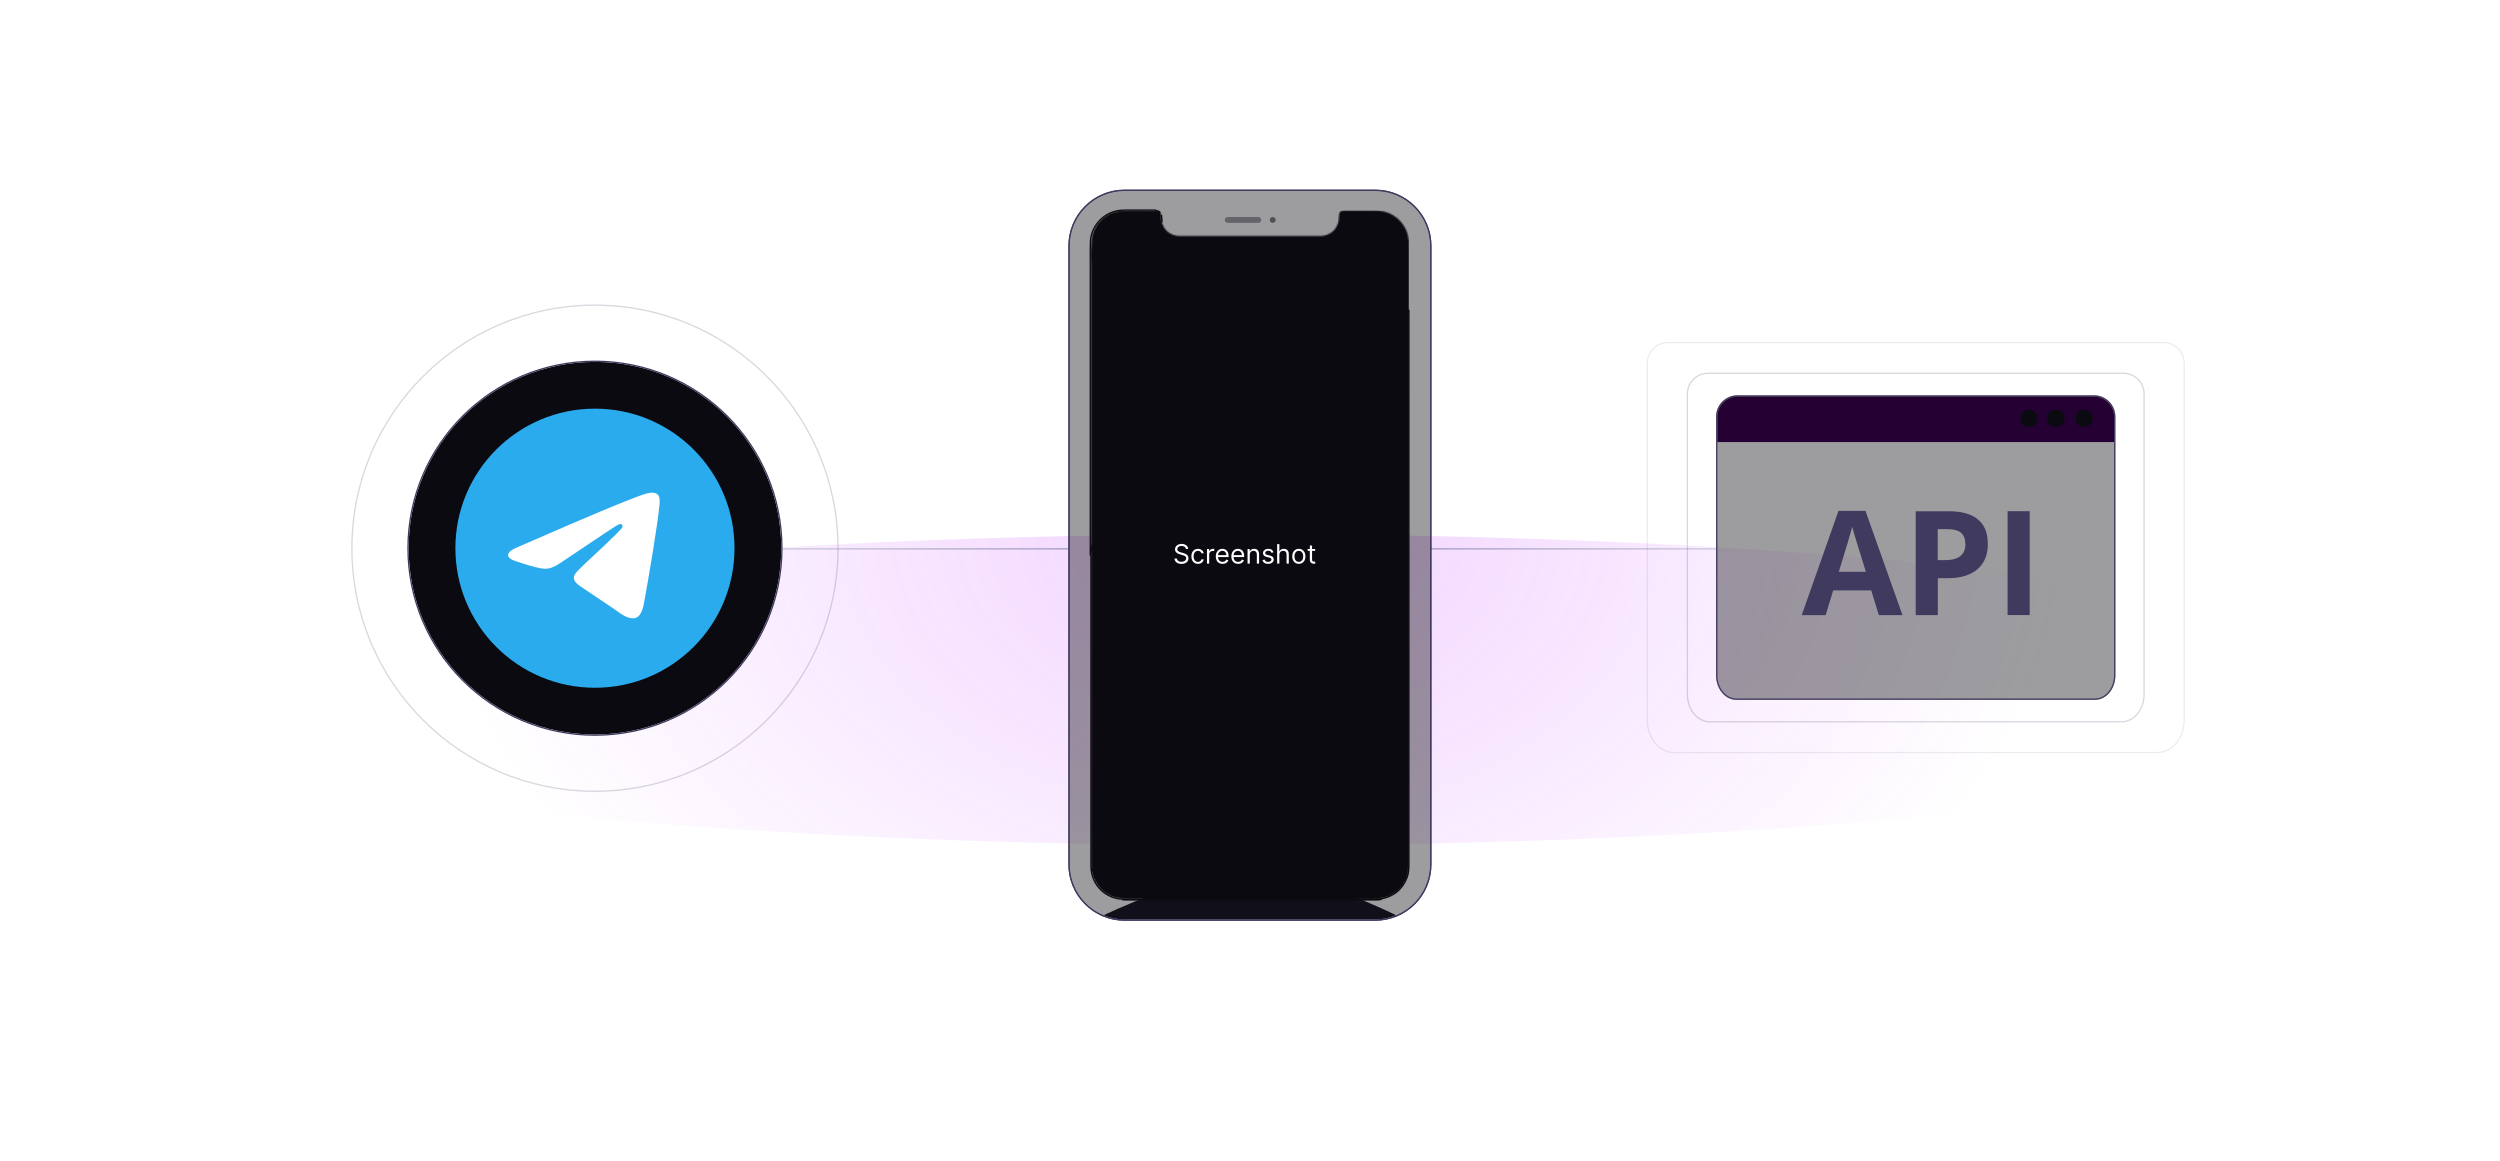 <svg width="1872" height="869" viewBox="0 0 1872 869" fill="none" xmlns="http://www.w3.org/2000/svg">
<mask id="mask0_4001_5147" style="mask-type:alpha" maskUnits="userSpaceOnUse" x="260" y="-69" width="1352" height="938">
<ellipse cx="936" cy="400" rx="676" ry="469" fill="url(#paint0_radial_4001_5147)"/>
</mask>
<g mask="url(#mask0_4001_5147)">
<mask id="path-2-inside-1_4001_5147" fill="white">
<path d="M0 52H1872V171.5H0V52Z"/>
</mask>
<path d="M0 53H1872V51H0V53Z" fill="white" fill-opacity="0.05" mask="url(#path-2-inside-1_4001_5147)"/>
<mask id="path-4-inside-2_4001_5147" fill="white">
<path d="M0 171.5H1872V291H0V171.5Z"/>
</mask>
<path d="M0 172.5H1872V170.5H0V172.5Z" fill="white" fill-opacity="0.05" mask="url(#path-4-inside-2_4001_5147)"/>
<mask id="path-6-inside-3_4001_5147" fill="white">
<path d="M0 291H1872V410.5H0V291Z"/>
</mask>
<path d="M0 292H1872V290H0V292Z" fill="white" fill-opacity="0.05" mask="url(#path-6-inside-3_4001_5147)"/>
<mask id="path-8-inside-4_4001_5147" fill="white">
<path d="M0 410.5H1872V530H0V410.5Z"/>
</mask>
<path d="M0 411.5H1872V409.5H0V411.5Z" fill="white" fill-opacity="0.05" mask="url(#path-8-inside-4_4001_5147)"/>
<mask id="path-10-inside-5_4001_5147" fill="white">
<path d="M0 530H1872V649.5H0V530Z"/>
</mask>
<path d="M0 531H1872V529H0V531Z" fill="white" fill-opacity="0.05" mask="url(#path-10-inside-5_4001_5147)"/>
<mask id="path-12-inside-6_4001_5147" fill="white">
<path d="M0 649.5H1872V769H0V649.5Z"/>
</mask>
<path d="M0 650.5H1872V648.5H0V650.5ZM1872 768H0V770H1872V768Z" fill="white" fill-opacity="0.05" mask="url(#path-12-inside-6_4001_5147)"/>
<mask id="path-14-inside-7_4001_5147" fill="white">
<path d="M187.2 52H374.4V769H187.2V52Z"/>
</mask>
<path d="M188.2 769V52H186.2V769H188.2Z" fill="white" fill-opacity="0.05" mask="url(#path-14-inside-7_4001_5147)"/>
<mask id="path-16-inside-8_4001_5147" fill="white">
<path d="M374.4 52H561.6V769H374.4V52Z"/>
</mask>
<path d="M375.4 769V52H373.4V769H375.4Z" fill="white" fill-opacity="0.05" mask="url(#path-16-inside-8_4001_5147)"/>
<mask id="path-18-inside-9_4001_5147" fill="white">
<path d="M561.6 52H748.8V769H561.6V52Z"/>
</mask>
<path d="M562.6 769V52H560.6V769H562.6Z" fill="white" fill-opacity="0.05" mask="url(#path-18-inside-9_4001_5147)"/>
<mask id="path-20-inside-10_4001_5147" fill="white">
<path d="M748.8 52H936V769H748.8V52Z"/>
</mask>
<path d="M749.8 769V52H747.8V769H749.8Z" fill="white" fill-opacity="0.05" mask="url(#path-20-inside-10_4001_5147)"/>
<mask id="path-22-inside-11_4001_5147" fill="white">
<path d="M936 52H1123.2V769H936V52Z"/>
</mask>
<path d="M937 769V52H935V769H937Z" fill="white" fill-opacity="0.05" mask="url(#path-22-inside-11_4001_5147)"/>
<mask id="path-24-inside-12_4001_5147" fill="white">
<path d="M1123.2 52H1310.4V769H1123.2V52Z"/>
</mask>
<path d="M1124.2 769V52H1122.2V769H1124.2Z" fill="white" fill-opacity="0.05" mask="url(#path-24-inside-12_4001_5147)"/>
<mask id="path-26-inside-13_4001_5147" fill="white">
<path d="M1310.4 52H1497.6V769H1310.4V52Z"/>
</mask>
<path d="M1311.4 769V52H1309.4V769H1311.4Z" fill="white" fill-opacity="0.05" mask="url(#path-26-inside-13_4001_5147)"/>
<mask id="path-28-inside-14_4001_5147" fill="white">
<path d="M1497.6 52H1684.8V769H1497.6V52Z"/>
</mask>
<path d="M1498.6 769V52H1496.6V769H1498.6Z" fill="white" fill-opacity="0.05" mask="url(#path-28-inside-14_4001_5147)"/>
<g opacity="0.2" filter="url(#filter0_f_4001_5147)">
<ellipse cx="936.5" cy="516.5" rx="869.5" ry="116.5" fill="#BD1CFD"/>
</g>
<path d="M586 411L800 411" stroke="#8980B2"/>
<path d="M1071 411L1285 411" stroke="#8980B2"/>
</g>
<g filter="url(#filter1_bi_4001_5147)">
<path fill-rule="evenodd" clip-rule="evenodd" d="M1285 312C1285 303.163 1292.16 296 1301 296H1568C1576.84 296 1584 303.163 1584 312V505.715C1584 515.767 1577.19 524 1568.87 524H1300.13C1291.81 524 1285 515.767 1285 505.715V312Z" fill="#0B0A10" fill-opacity="0.4"/>
<path d="M1285.5 312C1285.5 303.44 1292.44 296.5 1301 296.5H1568C1576.56 296.5 1583.5 303.44 1583.5 312V505.715C1583.5 515.584 1576.83 523.5 1568.87 523.5H1300.13C1292.17 523.5 1285.5 515.584 1285.5 505.715V312Z" stroke="#413A5F"/>
</g>
<g opacity="0.2" filter="url(#filter2_bi_4001_5147)">
<path d="M1263.5 295C1263.5 286.44 1270.44 279.5 1279 279.5H1590C1598.56 279.5 1605.5 286.44 1605.5 295V519.988C1605.5 531.357 1597.82 540.5 1588.64 540.5H1280.36C1271.18 540.5 1263.5 531.357 1263.5 519.988V295Z" stroke="#413A5F"/>
</g>
<g opacity="0.1" filter="url(#filter3_bi_4001_5147)">
<path d="M1233.5 272C1233.5 263.44 1240.44 256.5 1249 256.5H1620C1628.56 256.5 1635.5 263.44 1635.5 272V539.299C1635.5 552.697 1626.46 563.5 1615.61 563.5H1253.39C1242.54 563.5 1233.5 552.697 1233.5 539.299V272Z" stroke="#413A5F"/>
</g>
<path fill-rule="evenodd" clip-rule="evenodd" d="M1301.03 297H1567.97C1576.23 297 1583 303.729 1583 311.946V331H1286V311.946C1286 303.729 1292.77 297 1301.03 297Z" fill="#240033"/>
<path fill-rule="evenodd" clip-rule="evenodd" d="M1519.27 306.765C1522.85 306.765 1525.79 309.688 1525.79 313.253C1525.79 316.818 1522.85 319.741 1519.27 319.741C1515.69 319.741 1512.75 316.818 1512.75 313.253C1512.75 309.688 1515.69 306.765 1519.27 306.765ZM1539.48 306.765C1543.06 306.765 1546 309.688 1546 313.253C1546 316.818 1543.06 319.741 1539.48 319.741C1535.9 319.741 1532.96 316.818 1532.96 313.253C1532.96 309.688 1535.9 306.765 1539.48 306.765ZM1560.62 306.765C1564.21 306.765 1567.15 309.688 1567.15 313.253C1567.15 316.818 1564.21 319.741 1560.62 319.741C1557.04 319.741 1554.1 316.818 1554.1 313.253C1554.1 309.688 1557.04 306.765 1560.62 306.765Z" fill="#0B0A10"/>
<path d="M1406.89 460.618L1401.16 442.081H1372.71L1367.04 460.618H1349.13L1376.65 382.551H1396.86L1424.59 460.618H1406.82H1406.89ZM1397.22 428.25C1391.99 411.425 1388.97 402.014 1388.4 399.733C1387.76 397.594 1387.33 395.811 1386.97 394.528C1385.82 399.02 1382.45 410.355 1376.86 428.179H1397.22V428.25ZM1451.04 419.41H1456.49C1461.65 419.41 1465.37 418.412 1467.88 416.415C1470.39 414.419 1471.68 411.496 1471.68 407.646C1471.68 403.796 1470.61 400.945 1468.46 399.02C1466.38 397.166 1463.01 396.239 1458.49 396.239H1450.97V419.267L1451.04 419.338V419.41ZM1488.52 407.076C1488.52 415.417 1485.94 421.834 1480.64 426.325C1475.34 430.746 1467.88 432.956 1458.21 432.956H1451.04V460.618H1434.49V382.836H1459.43C1468.89 382.836 1476.13 384.832 1481.07 388.967C1486.02 393.031 1488.45 399.091 1488.45 407.076V407.147L1488.52 407.076ZM1503.29 460.546V382.765H1519.84V460.546H1503.29Z" fill="#413A5F"/>
<g filter="url(#filter4_d_4001_5147)">
<path d="M842.101 688.46H1029.77C1035.33 688.46 1040.64 687.356 1045.47 685.354C1045.47 685.354 980.386 652.583 936.254 652.9C892.122 653.218 826.4 685.354 826.4 685.354C831.237 687.356 836.54 688.46 842.101 688.46Z" fill="#161320"/>
</g>
<g filter="url(#filter5_bi_4001_5147)">
<path d="M801 184.101C801 161.401 819.402 143 842.101 143H1029.77C1052.47 143 1070.87 161.401 1070.87 184.101V647.359C1070.87 670.059 1052.47 688.46 1029.77 688.46H842.101C819.402 688.46 801 670.059 801 647.359V184.101Z" fill="#0B0A10" fill-opacity="0.4"/>
<path d="M842.101 142.5C819.126 142.5 800.5 161.125 800.5 184.101V647.359C800.5 670.335 819.126 688.96 842.101 688.96H1029.77C1052.75 688.96 1071.37 670.335 1071.37 647.359V184.101C1071.37 161.125 1052.75 142.5 1029.77 142.5H842.101Z" stroke="#413A5F"/>
</g>
<g filter="url(#filter6_bi_4001_5147)">
<path d="M842.101 142.5C819.125 142.5 800.5 161.125 800.5 184.101V647.359C800.5 670.335 819.125 688.96 842.101 688.96H1029.77C1052.75 688.96 1071.37 670.335 1071.37 647.359V184.101C1071.37 161.125 1052.75 142.5 1029.77 142.5H842.101Z" stroke="#413A5F"/>
</g>
<path d="M840.847 673.333C828.984 672.956 819.257 664.484 817.228 652.801M840.847 673.333L840.83 673.833C840.83 673.833 840.83 673.833 840.831 673.833C842.562 673.892 844.298 673.887 846.023 673.882C846.513 673.88 847.003 673.879 847.491 673.879H1029.15H1029.17C1030.82 673.879 1032.52 673.879 1034.21 673.569C1034.21 673.569 1034.21 673.569 1034.21 673.569L1034.12 673.077M840.847 673.333C842.568 673.392 844.293 673.387 846.016 673.382C846.508 673.38 847 673.379 847.491 673.379H1029.15C1030.81 673.379 1032.47 673.379 1034.12 673.077M840.847 673.333L1034.12 673.077M817.228 652.801L1054.98 232.24C1054.98 370.514 1054.99 508.791 1055 647.072C1055 650.555 1054.82 653.992 1053.5 657.278C1049.96 666.112 1043.5 671.379 1034.12 673.077M817.228 652.801C816.934 651.097 816.905 649.394 816.905 647.69M817.228 652.801L816.905 647.69M816.905 647.69C816.901 595.68 816.9 543.675 816.902 491.676M816.905 647.69L816.902 491.676M816.902 491.676V416.206V491.676ZM816.399 415.706C816.399 415.725 816.4 415.744 816.402 415.762L868.415 158.909C867.611 158.003 866.564 157.805 865.408 157.808L865.407 157.308C865.407 157.308 865.407 157.308 865.407 157.308C857.606 157.314 849.805 157.316 842.002 157.314L842.002 157.314C840.003 157.316 838.011 157.529 836.057 157.948C825.146 160.267 816.754 170.144 816.478 181.301L816.478 181.301C816.351 186.443 816.37 191.592 816.389 196.731C816.395 198.577 816.402 200.421 816.402 202.264C816.4 273.411 816.399 344.558 816.399 415.706ZM870.155 166.109C869.81 164.55 869.778 162.942 869.744 161.283L869.744 161.26C869.744 161.26 869.744 161.26 869.744 161.259L870.155 166.109Z" stroke="#0B0A10" stroke-linejoin="round"/>
<path opacity="0.4" fill-rule="evenodd" clip-rule="evenodd" d="M917.11 164.698C917.11 163.487 918.108 162.505 919.338 162.504L942.202 162.499C943.433 162.499 944.431 163.481 944.431 164.692C944.431 165.903 943.434 166.885 942.203 166.885L919.34 166.89C918.109 166.891 917.111 165.909 917.11 164.698Z" fill="#13101E"/>
<path opacity="0.546" fill-rule="evenodd" clip-rule="evenodd" d="M950.785 164.691C950.784 163.482 951.78 162.497 953.008 162.497C954.236 162.497 955.232 163.481 955.232 164.69C955.233 165.898 954.237 166.883 953.009 166.883C951.781 166.883 950.785 165.899 950.785 164.691Z" fill="#13101E"/>
<mask id="mask1_4001_5147" style="mask-type:luminance" maskUnits="userSpaceOnUse" x="816" y="157" width="240" height="517">
<path fill-rule="evenodd" clip-rule="evenodd" d="M1055.01 180.049V649.705C1054.92 650.442 1054.82 651.178 1054.72 651.915C1054.65 652.509 1054.66 653.121 1054.51 653.696C1052.06 663.331 1046.18 669.677 1036.47 672.282C1034.93 672.695 1033.34 672.911 1031.78 673.218H841.036C840.547 673.13 840.061 673.02 839.569 672.957C829.305 671.631 822.264 666.193 818.614 656.493C817.324 653.063 817.103 649.462 817.103 645.824C817.115 498.391 817.113 350.959 817.111 203.526C817.111 200.663 817.088 197.8 817.058 194.937C817.053 194.496 816.95 194.055 816.892 193.614V188.49C816.959 187.798 817.045 187.107 817.089 186.414C817.266 183.611 817.174 180.762 817.647 178.011C819.576 166.79 828.829 158.335 840.197 157.825C848.828 157.437 857.488 157.669 866.135 157.693C868.258 157.699 869.358 159.003 869.468 161.175C869.541 162.628 869.556 164.099 869.811 165.524C870.989 172.112 876.49 176.669 883.219 176.678C896.04 176.695 908.862 176.696 921.683 176.697C943.957 176.699 966.231 176.697 988.506 176.69C989.257 176.69 990.019 176.682 990.759 176.566C997.787 175.464 1002.44 170.056 1002.55 162.911C1002.57 162.011 1002.66 161.109 1002.78 160.216C1002.9 159.323 1003.35 158.533 1004.18 158.193C1004.94 157.878 1005.82 157.692 1006.64 157.688C1013.83 157.651 1021.02 157.655 1028.21 157.674C1030.83 157.681 1033.43 157.768 1036.01 158.326C1045.99 160.487 1053.72 169.061 1054.78 179.202C1054.81 179.49 1054.93 179.767 1055.01 180.049Z" fill="white"/>
</mask>
<g mask="url(#mask1_4001_5147)">
<rect x="816.875" y="157.458" width="238.123" height="515.615" fill="#0B0A10"/>
<path d="M888.031 411.091C887.946 410.371 887.6 409.812 886.994 409.415C886.388 409.017 885.645 408.818 884.764 408.818C884.12 408.818 883.557 408.922 883.074 409.131C882.596 409.339 882.222 409.625 881.952 409.99C881.687 410.355 881.554 410.769 881.554 411.233C881.554 411.621 881.646 411.955 881.831 412.234C882.02 412.509 882.262 412.739 882.555 412.923C882.849 413.103 883.157 413.252 883.479 413.371C883.801 413.484 884.097 413.577 884.367 413.648L885.844 414.045C886.223 414.145 886.644 414.282 887.108 414.457C887.577 414.633 888.024 414.872 888.45 415.175C888.881 415.473 889.236 415.857 889.516 416.325C889.795 416.794 889.935 417.369 889.935 418.051C889.935 418.837 889.729 419.547 889.317 420.182C888.91 420.816 888.313 421.321 887.527 421.695C886.746 422.069 885.796 422.256 884.679 422.256C883.637 422.256 882.735 422.088 881.973 421.751C881.216 421.415 880.619 420.946 880.183 420.345C879.752 419.744 879.509 419.045 879.452 418.25H881.27C881.317 418.799 881.502 419.254 881.824 419.614C882.151 419.969 882.563 420.234 883.06 420.409C883.562 420.58 884.101 420.665 884.679 420.665C885.351 420.665 885.955 420.556 886.49 420.338C887.025 420.116 887.449 419.808 887.761 419.415C888.074 419.017 888.23 418.553 888.23 418.023C888.23 417.54 888.095 417.147 887.825 416.844C887.555 416.541 887.2 416.295 886.76 416.105C886.32 415.916 885.844 415.75 885.332 415.608L883.543 415.097C882.406 414.77 881.507 414.304 880.844 413.697C880.181 413.091 879.85 412.298 879.85 411.318C879.85 410.504 880.07 409.794 880.51 409.188C880.955 408.577 881.552 408.103 882.3 407.767C883.053 407.426 883.893 407.256 884.821 407.256C885.759 407.256 886.592 407.424 887.321 407.76C888.05 408.091 888.628 408.546 889.054 409.124C889.485 409.701 889.712 410.357 889.736 411.091H888.031ZM897.035 422.227C896.013 422.227 895.132 421.986 894.393 421.503C893.655 421.02 893.086 420.355 892.689 419.507C892.291 418.66 892.092 417.691 892.092 416.602C892.092 415.494 892.296 414.517 892.703 413.669C893.115 412.817 893.688 412.152 894.422 411.673C895.16 411.19 896.022 410.949 897.007 410.949C897.774 410.949 898.465 411.091 899.081 411.375C899.696 411.659 900.2 412.057 900.593 412.568C900.986 413.08 901.23 413.676 901.325 414.358H899.649C899.521 413.861 899.237 413.42 898.797 413.037C898.361 412.649 897.774 412.455 897.035 412.455C896.382 412.455 895.809 412.625 895.316 412.966C894.829 413.302 894.448 413.778 894.173 414.393C893.903 415.004 893.768 415.722 893.768 416.545C893.768 417.388 893.901 418.122 894.166 418.747C894.436 419.372 894.815 419.857 895.302 420.203C895.795 420.549 896.372 420.722 897.035 420.722C897.471 420.722 897.866 420.646 898.221 420.494C898.576 420.343 898.877 420.125 899.123 419.841C899.37 419.557 899.545 419.216 899.649 418.818H901.325C901.23 419.462 900.996 420.042 900.622 420.558C900.253 421.07 899.763 421.477 899.152 421.78C898.546 422.078 897.84 422.227 897.035 422.227ZM903.775 422V411.091H905.395V412.739H905.508C905.707 412.199 906.067 411.761 906.588 411.425C907.109 411.089 907.696 410.92 908.349 410.92C908.472 410.92 908.626 410.923 908.811 410.928C908.995 410.932 909.135 410.939 909.23 410.949V412.653C909.173 412.639 909.043 412.618 908.839 412.589C908.64 412.556 908.43 412.54 908.207 412.54C907.677 412.54 907.203 412.651 906.787 412.874C906.375 413.091 906.048 413.394 905.807 413.783C905.57 414.166 905.451 414.604 905.451 415.097V422H903.775ZM915.459 422.227C914.407 422.227 913.501 421.995 912.738 421.531C911.981 421.062 911.396 420.409 910.984 419.571C910.577 418.728 910.373 417.748 910.373 416.631C910.373 415.513 910.577 414.528 910.984 413.676C911.396 412.819 911.969 412.152 912.703 411.673C913.441 411.19 914.303 410.949 915.288 410.949C915.856 410.949 916.417 411.044 916.971 411.233C917.525 411.422 918.03 411.73 918.484 412.156C918.939 412.578 919.301 413.136 919.571 413.832C919.841 414.528 919.976 415.385 919.976 416.403V417.114H911.566V415.665H918.271C918.271 415.049 918.148 414.5 917.902 414.017C917.66 413.534 917.315 413.153 916.865 412.874C916.42 412.594 915.894 412.455 915.288 412.455C914.62 412.455 914.043 412.62 913.555 412.952C913.072 413.278 912.7 413.705 912.44 414.23C912.18 414.756 912.049 415.319 912.049 415.92V416.886C912.049 417.71 912.191 418.409 912.476 418.982C912.764 419.55 913.165 419.983 913.676 420.281C914.187 420.575 914.781 420.722 915.459 420.722C915.899 420.722 916.297 420.66 916.652 420.537C917.012 420.409 917.322 420.22 917.582 419.969C917.843 419.713 918.044 419.396 918.186 419.017L919.805 419.472C919.635 420.021 919.348 420.504 918.946 420.92C918.543 421.332 918.046 421.654 917.454 421.886C916.862 422.114 916.197 422.227 915.459 422.227ZM927.099 422.227C926.048 422.227 925.141 421.995 924.379 421.531C923.621 421.062 923.037 420.409 922.625 419.571C922.218 418.728 922.014 417.748 922.014 416.631C922.014 415.513 922.218 414.528 922.625 413.676C923.037 412.819 923.61 412.152 924.343 411.673C925.082 411.19 925.944 410.949 926.929 410.949C927.497 410.949 928.058 411.044 928.612 411.233C929.166 411.422 929.67 411.73 930.125 412.156C930.579 412.578 930.941 413.136 931.211 413.832C931.481 414.528 931.616 415.385 931.616 416.403V417.114H923.207V415.665H929.912C929.912 415.049 929.789 414.5 929.542 414.017C929.301 413.534 928.955 413.153 928.505 412.874C928.06 412.594 927.535 412.455 926.929 412.455C926.261 412.455 925.683 412.62 925.196 412.952C924.713 413.278 924.341 413.705 924.081 414.23C923.82 414.756 923.69 415.319 923.69 415.92V416.886C923.69 417.71 923.832 418.409 924.116 418.982C924.405 419.55 924.805 419.983 925.316 420.281C925.828 420.575 926.422 420.722 927.099 420.722C927.54 420.722 927.937 420.66 928.292 420.537C928.652 420.409 928.962 420.22 929.223 419.969C929.483 419.713 929.684 419.396 929.826 419.017L931.446 419.472C931.275 420.021 930.989 420.504 930.586 420.92C930.184 421.332 929.687 421.654 929.095 421.886C928.503 422.114 927.838 422.227 927.099 422.227ZM935.842 415.438V422H934.166V411.091H935.785V412.795H935.927C936.183 412.241 936.571 411.796 937.092 411.46C937.613 411.119 938.285 410.949 939.109 410.949C939.848 410.949 940.494 411.1 941.048 411.403C941.602 411.702 942.033 412.156 942.341 412.767C942.648 413.373 942.802 414.14 942.802 415.068V422H941.126V415.182C941.126 414.325 940.904 413.657 940.459 413.179C940.013 412.696 939.403 412.455 938.626 412.455C938.091 412.455 937.613 412.571 937.191 412.803C936.775 413.035 936.446 413.373 936.204 413.818C935.963 414.263 935.842 414.803 935.842 415.438ZM953.592 413.534L952.087 413.96C951.992 413.709 951.852 413.465 951.668 413.229C951.488 412.987 951.242 412.788 950.929 412.632C950.617 412.476 950.216 412.398 949.729 412.398C949.061 412.398 948.505 412.552 948.06 412.859C947.619 413.162 947.399 413.548 947.399 414.017C947.399 414.434 947.551 414.763 947.854 415.004C948.157 415.246 948.63 415.447 949.274 415.608L950.894 416.006C951.869 416.242 952.596 416.605 953.074 417.092C953.552 417.575 953.791 418.198 953.791 418.96C953.791 419.585 953.611 420.144 953.252 420.636C952.896 421.129 952.399 421.517 951.76 421.801C951.121 422.085 950.377 422.227 949.53 422.227C948.417 422.227 947.496 421.986 946.767 421.503C946.038 421.02 945.576 420.314 945.382 419.386L946.973 418.989C947.125 419.576 947.411 420.016 947.832 420.31C948.259 420.603 948.815 420.75 949.502 420.75C950.283 420.75 950.903 420.584 951.362 420.253C951.826 419.917 952.058 419.514 952.058 419.045C952.058 418.667 951.926 418.349 951.661 418.094C951.395 417.833 950.988 417.639 950.439 417.511L948.621 417.085C947.622 416.848 946.888 416.482 946.419 415.984C945.955 415.482 945.723 414.855 945.723 414.102C945.723 413.487 945.896 412.942 946.242 412.469C946.592 411.995 947.068 411.624 947.669 411.354C948.275 411.084 948.962 410.949 949.729 410.949C950.808 410.949 951.656 411.186 952.271 411.659C952.892 412.133 953.332 412.758 953.592 413.534ZM957.991 415.438V422H956.314V407.455H957.991V412.795H958.133C958.388 412.232 958.772 411.785 959.283 411.453C959.799 411.117 960.486 410.949 961.343 410.949C962.086 410.949 962.737 411.098 963.296 411.396C963.855 411.69 964.288 412.142 964.596 412.753C964.908 413.359 965.064 414.131 965.064 415.068V422H963.388V415.182C963.388 414.315 963.163 413.645 962.714 413.172C962.268 412.694 961.651 412.455 960.86 412.455C960.311 412.455 959.818 412.571 959.383 412.803C958.952 413.035 958.611 413.373 958.36 413.818C958.114 414.263 957.991 414.803 957.991 415.438ZM972.563 422.227C971.578 422.227 970.714 421.993 969.97 421.524C969.232 421.055 968.654 420.4 968.237 419.557C967.825 418.714 967.619 417.729 967.619 416.602C967.619 415.466 967.825 414.474 968.237 413.626C968.654 412.779 969.232 412.121 969.97 411.652C970.714 411.183 971.578 410.949 972.563 410.949C973.547 410.949 974.409 411.183 975.148 411.652C975.891 412.121 976.469 412.779 976.881 413.626C977.297 414.474 977.506 415.466 977.506 416.602C977.506 417.729 977.297 418.714 976.881 419.557C976.469 420.4 975.891 421.055 975.148 421.524C974.409 421.993 973.547 422.227 972.563 422.227ZM972.563 420.722C973.311 420.722 973.926 420.53 974.409 420.146C974.892 419.763 975.25 419.259 975.482 418.634C975.714 418.009 975.83 417.331 975.83 416.602C975.83 415.873 975.714 415.194 975.482 414.564C975.25 413.934 974.892 413.425 974.409 413.037C973.926 412.649 973.311 412.455 972.563 412.455C971.814 412.455 971.199 412.649 970.716 413.037C970.233 413.425 969.876 413.934 969.644 414.564C969.412 415.194 969.296 415.873 969.296 416.602C969.296 417.331 969.412 418.009 969.644 418.634C969.876 419.259 970.233 419.763 970.716 420.146C971.199 420.53 971.814 420.722 972.563 420.722ZM984.809 411.091V412.511H979.155V411.091H984.809ZM980.803 408.477H982.479V418.875C982.479 419.348 982.548 419.704 982.685 419.94C982.827 420.172 983.007 420.329 983.225 420.409C983.447 420.485 983.682 420.523 983.928 420.523C984.113 420.523 984.264 420.513 984.383 420.494C984.501 420.471 984.596 420.452 984.667 420.438L985.008 421.943C984.894 421.986 984.735 422.028 984.532 422.071C984.328 422.118 984.07 422.142 983.758 422.142C983.284 422.142 982.82 422.04 982.366 421.837C981.916 421.633 981.542 421.323 981.243 420.906C980.95 420.49 980.803 419.964 980.803 419.33V408.477Z" fill="white"/>
</g>
<g opacity="0.2" filter="url(#filter7_bi_4001_5147)">
<path d="M445.5 592.5C546.016 592.5 627.5 511.016 627.5 410.5C627.5 309.984 546.016 228.5 445.5 228.5C344.984 228.5 263.5 309.984 263.5 410.5C263.5 511.016 344.984 592.5 445.5 592.5Z" stroke="#413A5F"/>
</g>
<g filter="url(#filter8_bi_4001_5147)">
<path d="M445.5 550C522.544 550 585 487.544 585 410.5C585 333.456 522.544 271 445.5 271C368.456 271 306 333.456 306 410.5C306 487.544 368.456 550 445.5 550Z" fill="#0B0A10"/>
<path d="M445.5 550.5C522.82 550.5 585.5 487.82 585.5 410.5C585.5 333.18 522.82 270.5 445.5 270.5C368.18 270.5 305.5 333.18 305.5 410.5C305.5 487.82 368.18 550.5 445.5 550.5Z" stroke="#413A5F"/>
</g>
<g clip-path="url(#clip0_4001_5147)">
<path d="M445.5 515C503.214 515 550 468.214 550 410.5C550 352.786 503.214 306 445.5 306C387.786 306 341 352.786 341 410.5C341 468.214 387.786 515 445.5 515Z" fill="url(#paint1_linear_4001_5147)"/>
<path fill-rule="evenodd" clip-rule="evenodd" d="M388.303 409.397C418.766 396.124 439.081 387.374 449.245 383.146C478.265 371.076 484.296 368.979 488.226 368.91C489.091 368.894 491.023 369.109 492.276 370.125C493.333 370.982 493.624 372.141 493.763 372.955C493.902 373.768 494.075 375.621 493.938 377.068C492.365 393.592 485.56 433.692 482.098 452.199C480.633 460.03 477.749 462.655 474.957 462.912C468.888 463.471 464.28 458.902 458.402 455.049C449.205 449.02 444.009 445.267 435.081 439.384C424.764 432.585 431.452 428.848 437.332 422.741C438.871 421.143 465.609 396.822 466.126 394.616C466.191 394.34 466.251 393.312 465.64 392.768C465.029 392.225 464.127 392.411 463.477 392.559C462.554 392.768 447.861 402.48 419.398 421.693C415.227 424.557 411.45 425.952 408.065 425.879C404.334 425.799 397.157 423.77 391.821 422.035C385.277 419.908 380.076 418.783 380.528 415.17C380.764 413.289 383.356 411.364 388.303 409.397Z" fill="white"/>
</g>
<defs>
<filter id="filter0_f_4001_5147" x="-333" y="0" width="2539" height="1033" filterUnits="userSpaceOnUse" color-interpolation-filters="sRGB">
<feFlood flood-opacity="0" result="BackgroundImageFix"/>
<feBlend mode="normal" in="SourceGraphic" in2="BackgroundImageFix" result="shape"/>
<feGaussianBlur stdDeviation="200" result="effect1_foregroundBlur_4001_5147"/>
</filter>
<filter id="filter1_bi_4001_5147" x="1281" y="292" width="307" height="236" filterUnits="userSpaceOnUse" color-interpolation-filters="sRGB">
<feFlood flood-opacity="0" result="BackgroundImageFix"/>
<feGaussianBlur in="BackgroundImageFix" stdDeviation="2"/>
<feComposite in2="SourceAlpha" operator="in" result="effect1_backgroundBlur_4001_5147"/>
<feBlend mode="normal" in="SourceGraphic" in2="effect1_backgroundBlur_4001_5147" result="shape"/>
<feColorMatrix in="SourceAlpha" type="matrix" values="0 0 0 0 0 0 0 0 0 0 0 0 0 0 0 0 0 0 127 0" result="hardAlpha"/>
<feOffset/>
<feGaussianBlur stdDeviation="12"/>
<feComposite in2="hardAlpha" operator="arithmetic" k2="-1" k3="1"/>
<feColorMatrix type="matrix" values="0 0 0 0 1 0 0 0 0 1 0 0 0 0 1 0 0 0 0.05 0"/>
<feBlend mode="normal" in2="shape" result="effect2_innerShadow_4001_5147"/>
</filter>
<filter id="filter2_bi_4001_5147" x="1259" y="275" width="351" height="270" filterUnits="userSpaceOnUse" color-interpolation-filters="sRGB">
<feFlood flood-opacity="0" result="BackgroundImageFix"/>
<feGaussianBlur in="BackgroundImageFix" stdDeviation="2"/>
<feComposite in2="SourceAlpha" operator="in" result="effect1_backgroundBlur_4001_5147"/>
<feBlend mode="normal" in="SourceGraphic" in2="effect1_backgroundBlur_4001_5147" result="shape"/>
<feColorMatrix in="SourceAlpha" type="matrix" values="0 0 0 0 0 0 0 0 0 0 0 0 0 0 0 0 0 0 127 0" result="hardAlpha"/>
<feOffset/>
<feGaussianBlur stdDeviation="12"/>
<feComposite in2="hardAlpha" operator="arithmetic" k2="-1" k3="1"/>
<feColorMatrix type="matrix" values="0 0 0 0 1 0 0 0 0 1 0 0 0 0 1 0 0 0 0.05 0"/>
<feBlend mode="normal" in2="shape" result="effect2_innerShadow_4001_5147"/>
</filter>
<filter id="filter3_bi_4001_5147" x="1229" y="252" width="411" height="316" filterUnits="userSpaceOnUse" color-interpolation-filters="sRGB">
<feFlood flood-opacity="0" result="BackgroundImageFix"/>
<feGaussianBlur in="BackgroundImageFix" stdDeviation="2"/>
<feComposite in2="SourceAlpha" operator="in" result="effect1_backgroundBlur_4001_5147"/>
<feBlend mode="normal" in="SourceGraphic" in2="effect1_backgroundBlur_4001_5147" result="shape"/>
<feColorMatrix in="SourceAlpha" type="matrix" values="0 0 0 0 0 0 0 0 0 0 0 0 0 0 0 0 0 0 127 0" result="hardAlpha"/>
<feOffset/>
<feGaussianBlur stdDeviation="12"/>
<feComposite in2="hardAlpha" operator="arithmetic" k2="-1" k3="1"/>
<feColorMatrix type="matrix" values="0 0 0 0 1 0 0 0 0 1 0 0 0 0 1 0 0 0 0.05 0"/>
<feBlend mode="normal" in2="shape" result="effect2_innerShadow_4001_5147"/>
</filter>
<filter id="filter4_d_4001_5147" x="817.4" y="643.898" width="237.073" height="53.562" filterUnits="userSpaceOnUse" color-interpolation-filters="sRGB">
<feFlood flood-opacity="0" result="BackgroundImageFix"/>
<feColorMatrix in="SourceAlpha" type="matrix" values="0 0 0 0 0 0 0 0 0 0 0 0 0 0 0 0 0 0 127 0" result="hardAlpha"/>
<feOffset/>
<feGaussianBlur stdDeviation="4.5"/>
<feColorMatrix type="matrix" values="0 0 0 0 0 0 0 0 0 0 0 0 0 0 0 0 0 0 0.33 0"/>
<feBlend mode="normal" in2="BackgroundImageFix" result="effect1_dropShadow_4001_5147"/>
<feBlend mode="normal" in="SourceGraphic" in2="effect1_dropShadow_4001_5147" result="shape"/>
</filter>
<filter id="filter5_bi_4001_5147" x="796" y="138" width="279.873" height="555.46" filterUnits="userSpaceOnUse" color-interpolation-filters="sRGB">
<feFlood flood-opacity="0" result="BackgroundImageFix"/>
<feGaussianBlur in="BackgroundImageFix" stdDeviation="2"/>
<feComposite in2="SourceAlpha" operator="in" result="effect1_backgroundBlur_4001_5147"/>
<feBlend mode="normal" in="SourceGraphic" in2="effect1_backgroundBlur_4001_5147" result="shape"/>
<feColorMatrix in="SourceAlpha" type="matrix" values="0 0 0 0 0 0 0 0 0 0 0 0 0 0 0 0 0 0 127 0" result="hardAlpha"/>
<feOffset/>
<feGaussianBlur stdDeviation="12"/>
<feComposite in2="hardAlpha" operator="arithmetic" k2="-1" k3="1"/>
<feColorMatrix type="matrix" values="0 0 0 0 1 0 0 0 0 1 0 0 0 0 1 0 0 0 0.05 0"/>
<feBlend mode="normal" in2="shape" result="effect2_innerShadow_4001_5147"/>
</filter>
<filter id="filter6_bi_4001_5147" x="796" y="138" width="279.873" height="555.46" filterUnits="userSpaceOnUse" color-interpolation-filters="sRGB">
<feFlood flood-opacity="0" result="BackgroundImageFix"/>
<feGaussianBlur in="BackgroundImageFix" stdDeviation="2"/>
<feComposite in2="SourceAlpha" operator="in" result="effect1_backgroundBlur_4001_5147"/>
<feBlend mode="normal" in="SourceGraphic" in2="effect1_backgroundBlur_4001_5147" result="shape"/>
<feColorMatrix in="SourceAlpha" type="matrix" values="0 0 0 0 0 0 0 0 0 0 0 0 0 0 0 0 0 0 127 0" result="hardAlpha"/>
<feOffset/>
<feGaussianBlur stdDeviation="12"/>
<feComposite in2="hardAlpha" operator="arithmetic" k2="-1" k3="1"/>
<feColorMatrix type="matrix" values="0 0 0 0 1 0 0 0 0 1 0 0 0 0 1 0 0 0 0.05 0"/>
<feBlend mode="normal" in2="shape" result="effect2_innerShadow_4001_5147"/>
</filter>
<filter id="filter7_bi_4001_5147" x="259" y="224" width="373" height="373" filterUnits="userSpaceOnUse" color-interpolation-filters="sRGB">
<feFlood flood-opacity="0" result="BackgroundImageFix"/>
<feGaussianBlur in="BackgroundImageFix" stdDeviation="2"/>
<feComposite in2="SourceAlpha" operator="in" result="effect1_backgroundBlur_4001_5147"/>
<feBlend mode="normal" in="SourceGraphic" in2="effect1_backgroundBlur_4001_5147" result="shape"/>
<feColorMatrix in="SourceAlpha" type="matrix" values="0 0 0 0 0 0 0 0 0 0 0 0 0 0 0 0 0 0 127 0" result="hardAlpha"/>
<feOffset/>
<feGaussianBlur stdDeviation="12"/>
<feComposite in2="hardAlpha" operator="arithmetic" k2="-1" k3="1"/>
<feColorMatrix type="matrix" values="0 0 0 0 1 0 0 0 0 1 0 0 0 0 1 0 0 0 0.05 0"/>
<feBlend mode="normal" in2="shape" result="effect2_innerShadow_4001_5147"/>
</filter>
<filter id="filter8_bi_4001_5147" x="301" y="266" width="289" height="289" filterUnits="userSpaceOnUse" color-interpolation-filters="sRGB">
<feFlood flood-opacity="0" result="BackgroundImageFix"/>
<feGaussianBlur in="BackgroundImageFix" stdDeviation="2"/>
<feComposite in2="SourceAlpha" operator="in" result="effect1_backgroundBlur_4001_5147"/>
<feBlend mode="normal" in="SourceGraphic" in2="effect1_backgroundBlur_4001_5147" result="shape"/>
<feColorMatrix in="SourceAlpha" type="matrix" values="0 0 0 0 0 0 0 0 0 0 0 0 0 0 0 0 0 0 127 0" result="hardAlpha"/>
<feOffset/>
<feGaussianBlur stdDeviation="12"/>
<feComposite in2="hardAlpha" operator="arithmetic" k2="-1" k3="1"/>
<feColorMatrix type="matrix" values="0 0 0 0 1 0 0 0 0 1 0 0 0 0 1 0 0 0 0.05 0"/>
<feBlend mode="normal" in2="shape" result="effect2_innerShadow_4001_5147"/>
</filter>
<radialGradient id="paint0_radial_4001_5147" cx="0" cy="0" r="1" gradientUnits="userSpaceOnUse" gradientTransform="translate(936 400) rotate(90) scale(469 676)">
<stop stop-color="#D9D9D9"/>
<stop offset="0.905" stop-color="#737373" stop-opacity="0"/>
</radialGradient>
<linearGradient id="paint1_linear_4001_5147" x1="10791" y1="306" x2="10791" y2="21051" gradientUnits="userSpaceOnUse">
<stop stop-color="#2AABEE"/>
<stop offset="1" stop-color="#229ED9"/>
</linearGradient>
<clipPath id="clip0_4001_5147">
<rect width="209" height="209" fill="white" transform="translate(341 306)"/>
</clipPath>
</defs>
</svg>
